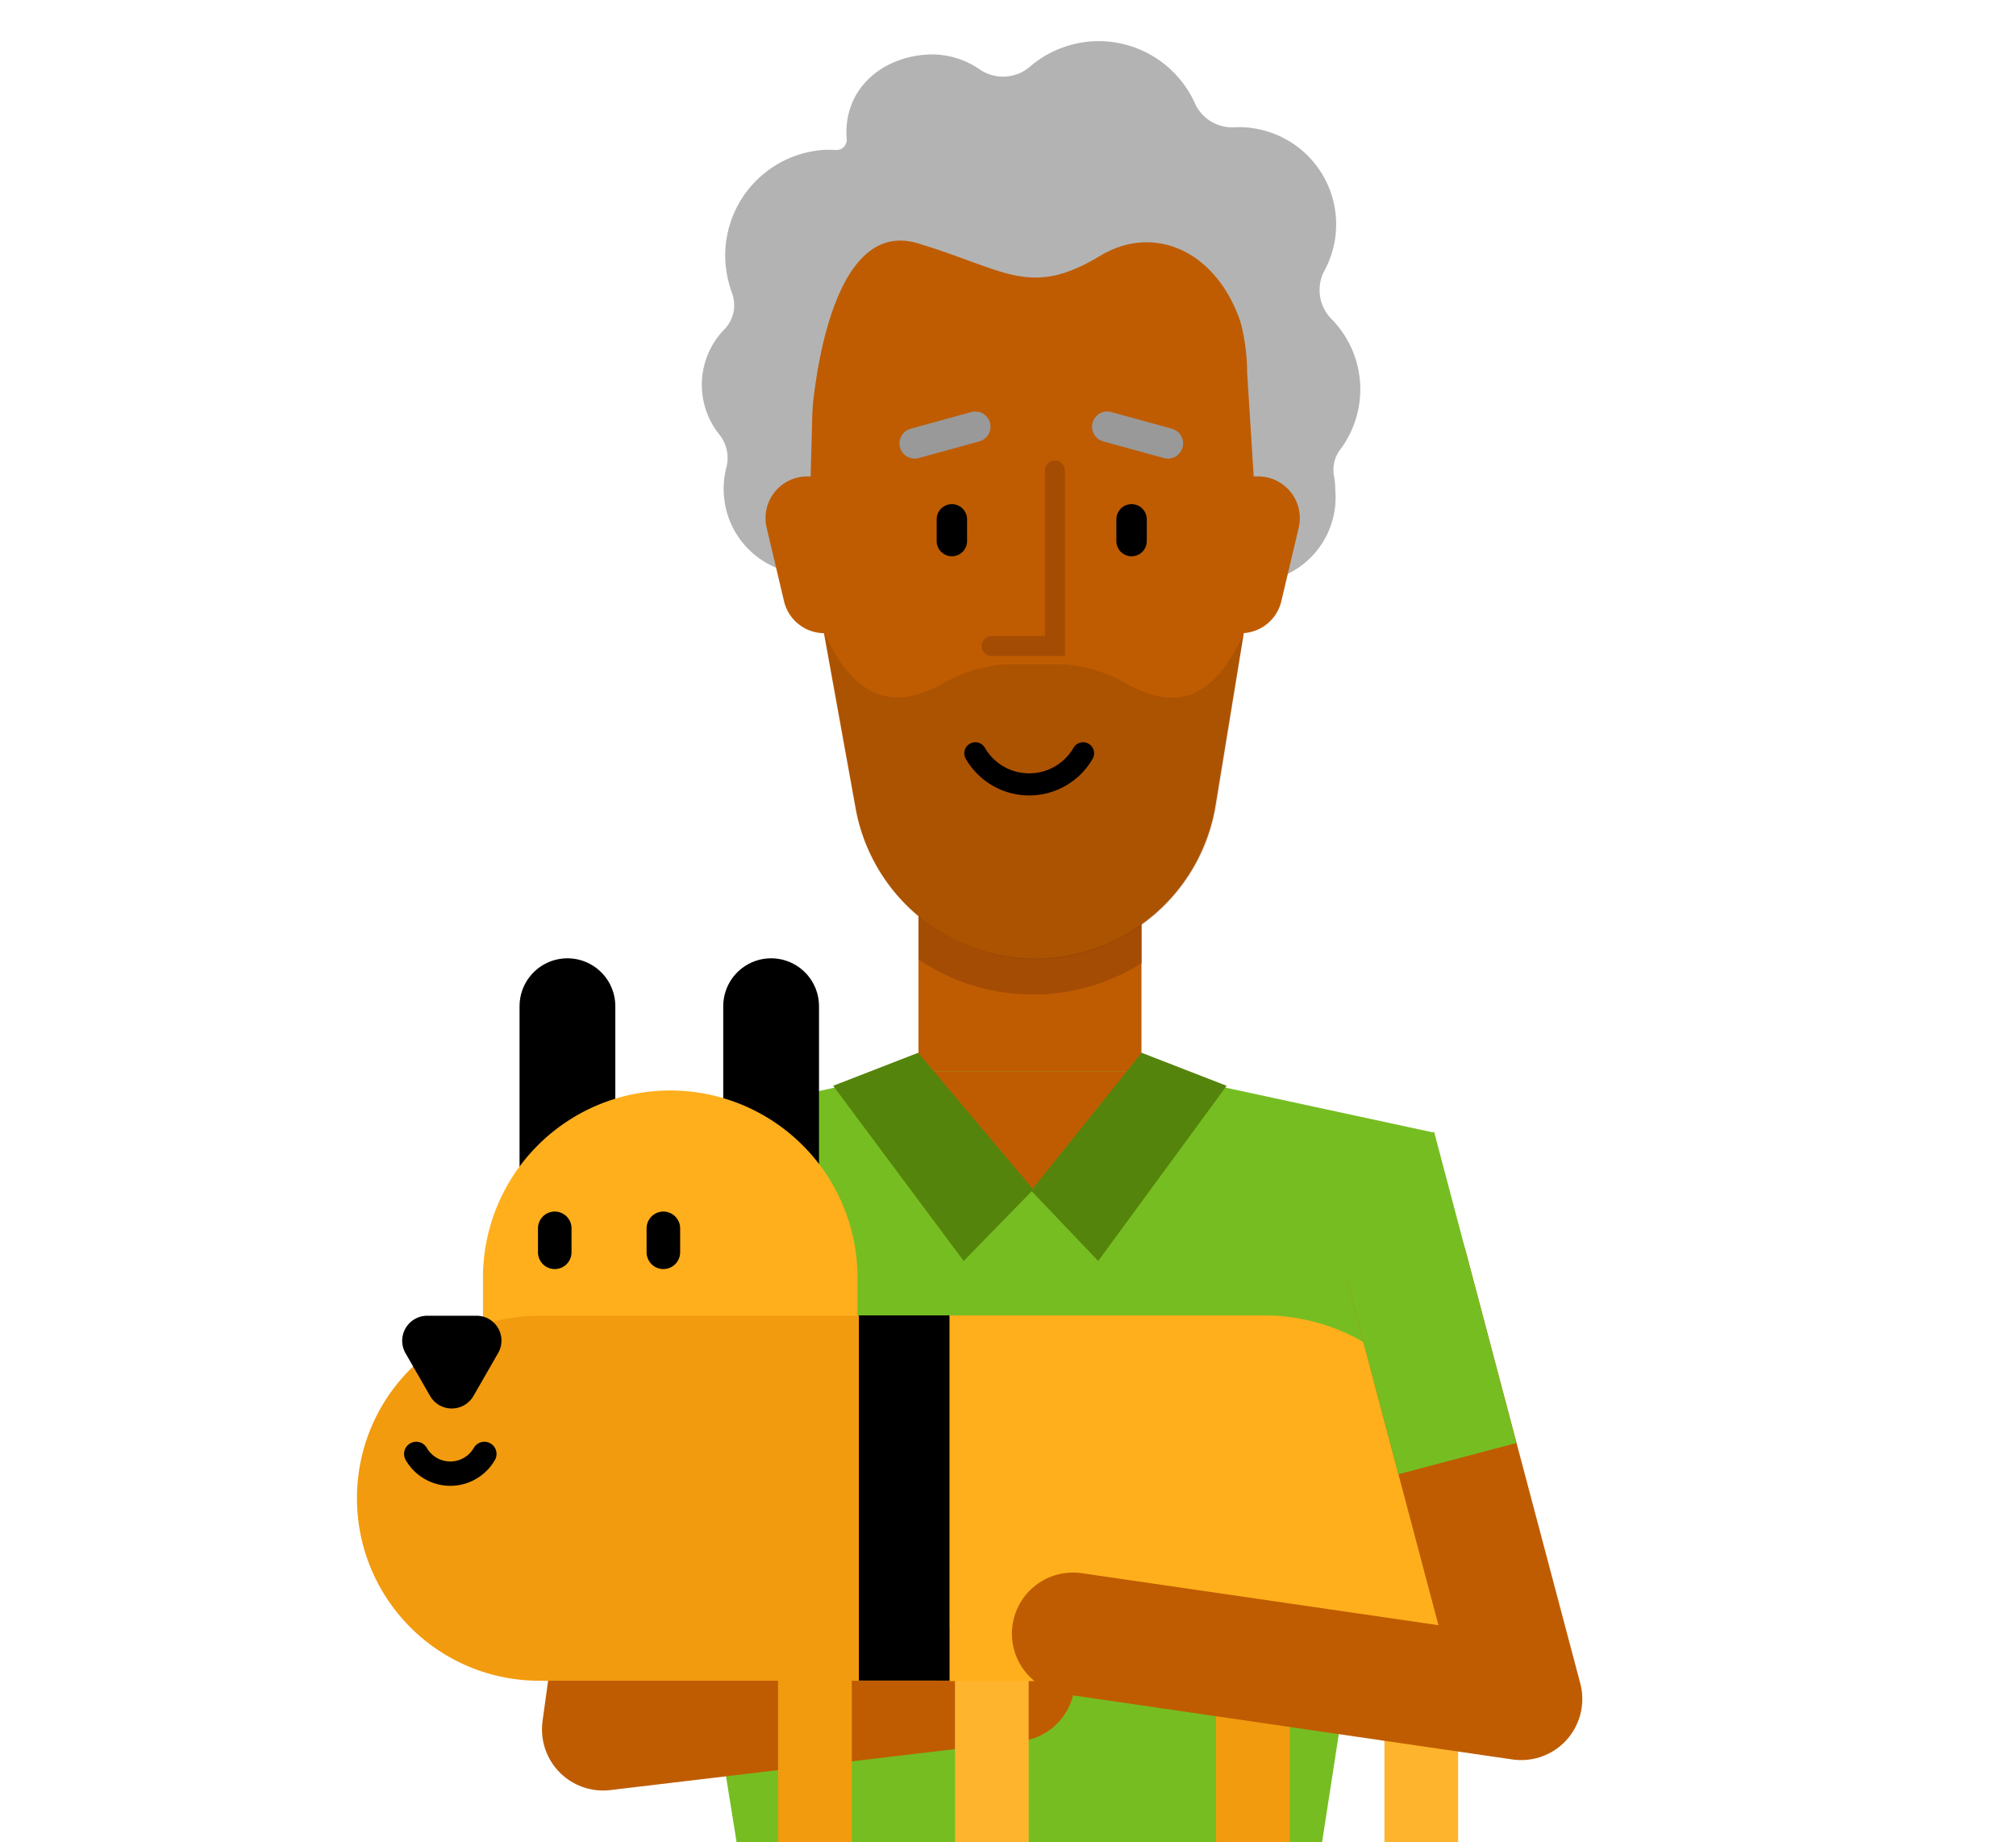 <svg xmlns="http://www.w3.org/2000/svg" xmlns:xlink="http://www.w3.org/1999/xlink" viewBox="0 0 116 106"><defs><style>.a,.g,.h,.i,.j,.l,.m,.o,.p,.q,.t,.u,.v{fill:none;}.b{clip-path:url(#a);}.c{fill:#76bd22;}.d{fill:#bf5c02;}.e{fill:#a54c04;}.f{fill:#b3b3b3;}.g,.j,.q,.t,.u{stroke:#000;}.g,.h,.i,.j,.l,.o,.p,.q,.t,.u{stroke-linecap:round;}.g,.h,.i,.j,.m,.o,.p,.q,.t,.u,.v{stroke-miterlimit:10;}.g,.h{stroke-width:1.75px;}.h{stroke:#999;}.i{stroke:#a54c04;stroke-width:1.15px;}.j{stroke-width:1.27px;}.k{fill:#55840c;}.l{stroke:#bf5c02;stroke-linejoin:round;stroke-width:7.03px;}.m{stroke:#ffaf1c;}.m,.v{stroke-width:7.03px;}.n{opacity:0.1;}.o{stroke:#f29b0f;}.o,.p{stroke-width:4.24px;}.p{stroke:#ffb42e;}.q{stroke-width:5.51px;}.r{fill:#ffaf1c;}.s{fill:#f29b0f;}.t{stroke-width:1.93px;}.u{stroke-width:1.4px;}.v{stroke:#76bd22;}</style><clipPath id="a"><rect class="a" width="116" height="106"/></clipPath></defs><title>single-overzicht</title><g class="b"><polygon class="c" points="53.23 61.45 35.83 65.21 44.44 118.78 58.33 118.78 58.33 61.45 53.23 61.45"/><polygon class="c" points="65.3 61.45 82.4 65.14 74.09 118.78 55.45 118.78 55.45 61.45 65.3 61.45"/><polyline class="d" points="52.85 61.65 52.85 52.34 65.68 52.34 65.68 61.65"/><path class="e" d="M65.68,50.42v5a11.74,11.74,0,0,1-12.83-.22v-4.8Z"/><path class="f" d="M76.77,27.45a1.94,1.94,0,0,1,.32-1.55,5.77,5.77,0,0,0-.5-7.57,2.37,2.37,0,0,1-.36-2.8,5.59,5.59,0,0,0-3.88-8.11,5.22,5.22,0,0,0-1.29-.1A2.35,2.35,0,0,1,68.78,6a6.07,6.07,0,0,0-9.51-2.17A2.38,2.38,0,0,1,56.38,4a4.83,4.83,0,0,0-3.18-.85c-2.69.23-4.7,2.16-4.48,4.85h0a.59.59,0,0,1-.63.63,6.82,6.82,0,0,0-.78,0,6.09,6.09,0,0,0-5.56,6.58,6.39,6.39,0,0,0,.37,1.65A2,2,0,0,1,41.63,19a4.57,4.57,0,0,0-.24,6,2.15,2.15,0,0,1,.4,1.91,5,5,0,0,0-.11,1.86,4.9,4.9,0,1,0,7.45-4.79,4.68,4.68,0,0,0,.38-2.24,5.06,5.06,0,0,0-.26-1.18,6.09,6.09,0,0,0,4.64-6.42,6.9,6.9,0,0,0-.25-1.31H54a4.87,4.87,0,0,0,3.6-2.07,6.1,6.1,0,0,0,6.1,3.67A6.33,6.33,0,0,0,65.78,14a5.58,5.58,0,0,0,3,4,5.8,5.8,0,0,0-2.1,5,5.74,5.74,0,0,0,1.15,3,4.89,4.89,0,1,0,9,2.19A4.22,4.22,0,0,0,76.77,27.45Z"/><path class="d" d="M72.39,31.41l-2.46,15a10.5,10.5,0,0,1-10.08,8.73h-.28A10.51,10.51,0,0,1,49.23,46.5l-1.77-9.79-.93-5.13.28-10.33A12.31,12.31,0,0,1,48.12,16a12.47,12.47,0,0,1,22.32,0,12.31,12.31,0,0,1,1.32,5.25v.18Z"/><line class="g" x1="65.11" y1="29.88" x2="65.11" y2="31.13"/><line class="h" x1="63.71" y1="24.55" x2="67.2" y2="25.51"/><line class="g" x1="54.77" y1="29.88" x2="54.77" y2="31.13"/><line class="h" x1="56.12" y1="24.55" x2="52.63" y2="25.51"/><path class="d" d="M48.15,27.41h-1.7a2.4,2.4,0,0,0-2.34,2.94l1,4.23a2.39,2.39,0,0,0,2.33,1.85h1.38Z"/><path class="d" d="M70.69,27.41h1.7a2.4,2.4,0,0,1,2.34,2.94l-1,4.23a2.39,2.39,0,0,1-2.33,1.85H70Z"/><polyline class="i" points="60.7 27.07 60.7 37.17 57.06 37.17"/><path class="j" d="M62.32,43.34a3.58,3.58,0,0,1-6.2,0"/><polygon class="d" points="52.83 61.65 65.68 61.65 59.46 68.44 52.83 61.65"/><polygon class="k" points="59.46 68.44 55.45 72.55 47.94 62.47 52.83 60.57 59.46 68.44"/><polygon class="k" points="59.33 68.5 63.19 72.55 70.58 62.47 65.69 60.57 59.33 68.5"/><polygon class="a" points="73 18.58 46.16 20.83 45.61 10.21 72 6.73 73 18.58"/><path class="f" d="M46.67,24.48s.6-12.16,6.15-10.48c5,1.5,6.42,3.18,10.48.72s9.16,1,8.67,8.93c2.81-8.82-2.66-11.38-2.66-11.38l-7-4.73-7.55.64L44.48,11.93Z"/><polyline class="l" points="38.27 73.55 34.7 99.5 58.33 96.69"/><line class="m" x1="39.25" y1="66.02" x2="36.49" y2="87.15"/><path class="n" d="M71.57,36.43c-2.22,4.89-4.93,3.9-6.87,2.84a8.07,8.07,0,0,0-3.56-1.05H57.92a8.07,8.07,0,0,0-3.56,1.05c-1.94,1.06-4.71,2-6.93-2.84l1.74,9.62A10.53,10.53,0,0,0,70,46.34Z"/><polyline class="o" points="72.09 94.75 72.09 109.95 68.95 109.95"/><polyline class="p" points="81.78 94.75 81.78 109.95 78.64 109.95"/><polyline class="p" points="57.07 94.75 57.07 109.95 53.92 109.95"/><line class="q" x1="44.37" y1="57.89" x2="44.37" y2="70.67"/><line class="q" x1="32.65" y1="57.89" x2="32.65" y2="70.67"/><path class="r" d="M38.57,62.74h0A10.77,10.77,0,0,1,49.34,73.51v2.62a0,0,0,0,1,0,0H27.79a0,0,0,0,1,0,0V73.51A10.77,10.77,0,0,1,38.57,62.74Z"/><path class="s" d="M31,75.7h22.9a0,0,0,0,1,0,0v21a0,0,0,0,1,0,0H31A10.49,10.49,0,0,1,20.54,86.2v0A10.49,10.49,0,0,1,31,75.7Z"/><line class="t" x1="38.17" y1="70.67" x2="38.17" y2="72.05"/><line class="t" x1="31.92" y1="70.67" x2="31.92" y2="72.05"/><path d="M24.75,80.32l-1.42-2.47a1.44,1.44,0,0,1,1.24-2.15h2.85a1.43,1.43,0,0,1,1.24,2.15l-1.42,2.47A1.44,1.44,0,0,1,24.75,80.32Z"/><path class="u" d="M27.87,83.65a2.26,2.26,0,0,1-3.92,0"/><path class="r" d="M54.64,75.68H72.73A11.43,11.43,0,0,1,84.16,87.11v9.61a0,0,0,0,1,0,0H54.64a0,0,0,0,1,0,0v-21A0,0,0,0,1,54.64,75.68Z"/><polyline class="o" points="46.89 94.75 46.89 109.95 43.75 109.95"/><rect x="49.42" y="75.68" width="5.21" height="21.01"/><polyline class="l" points="80.94 72.89 87.53 97.75 61.74 93.99"/><line class="v" x1="79.12" y1="66.02" x2="83.86" y2="83.92"/></g></svg>